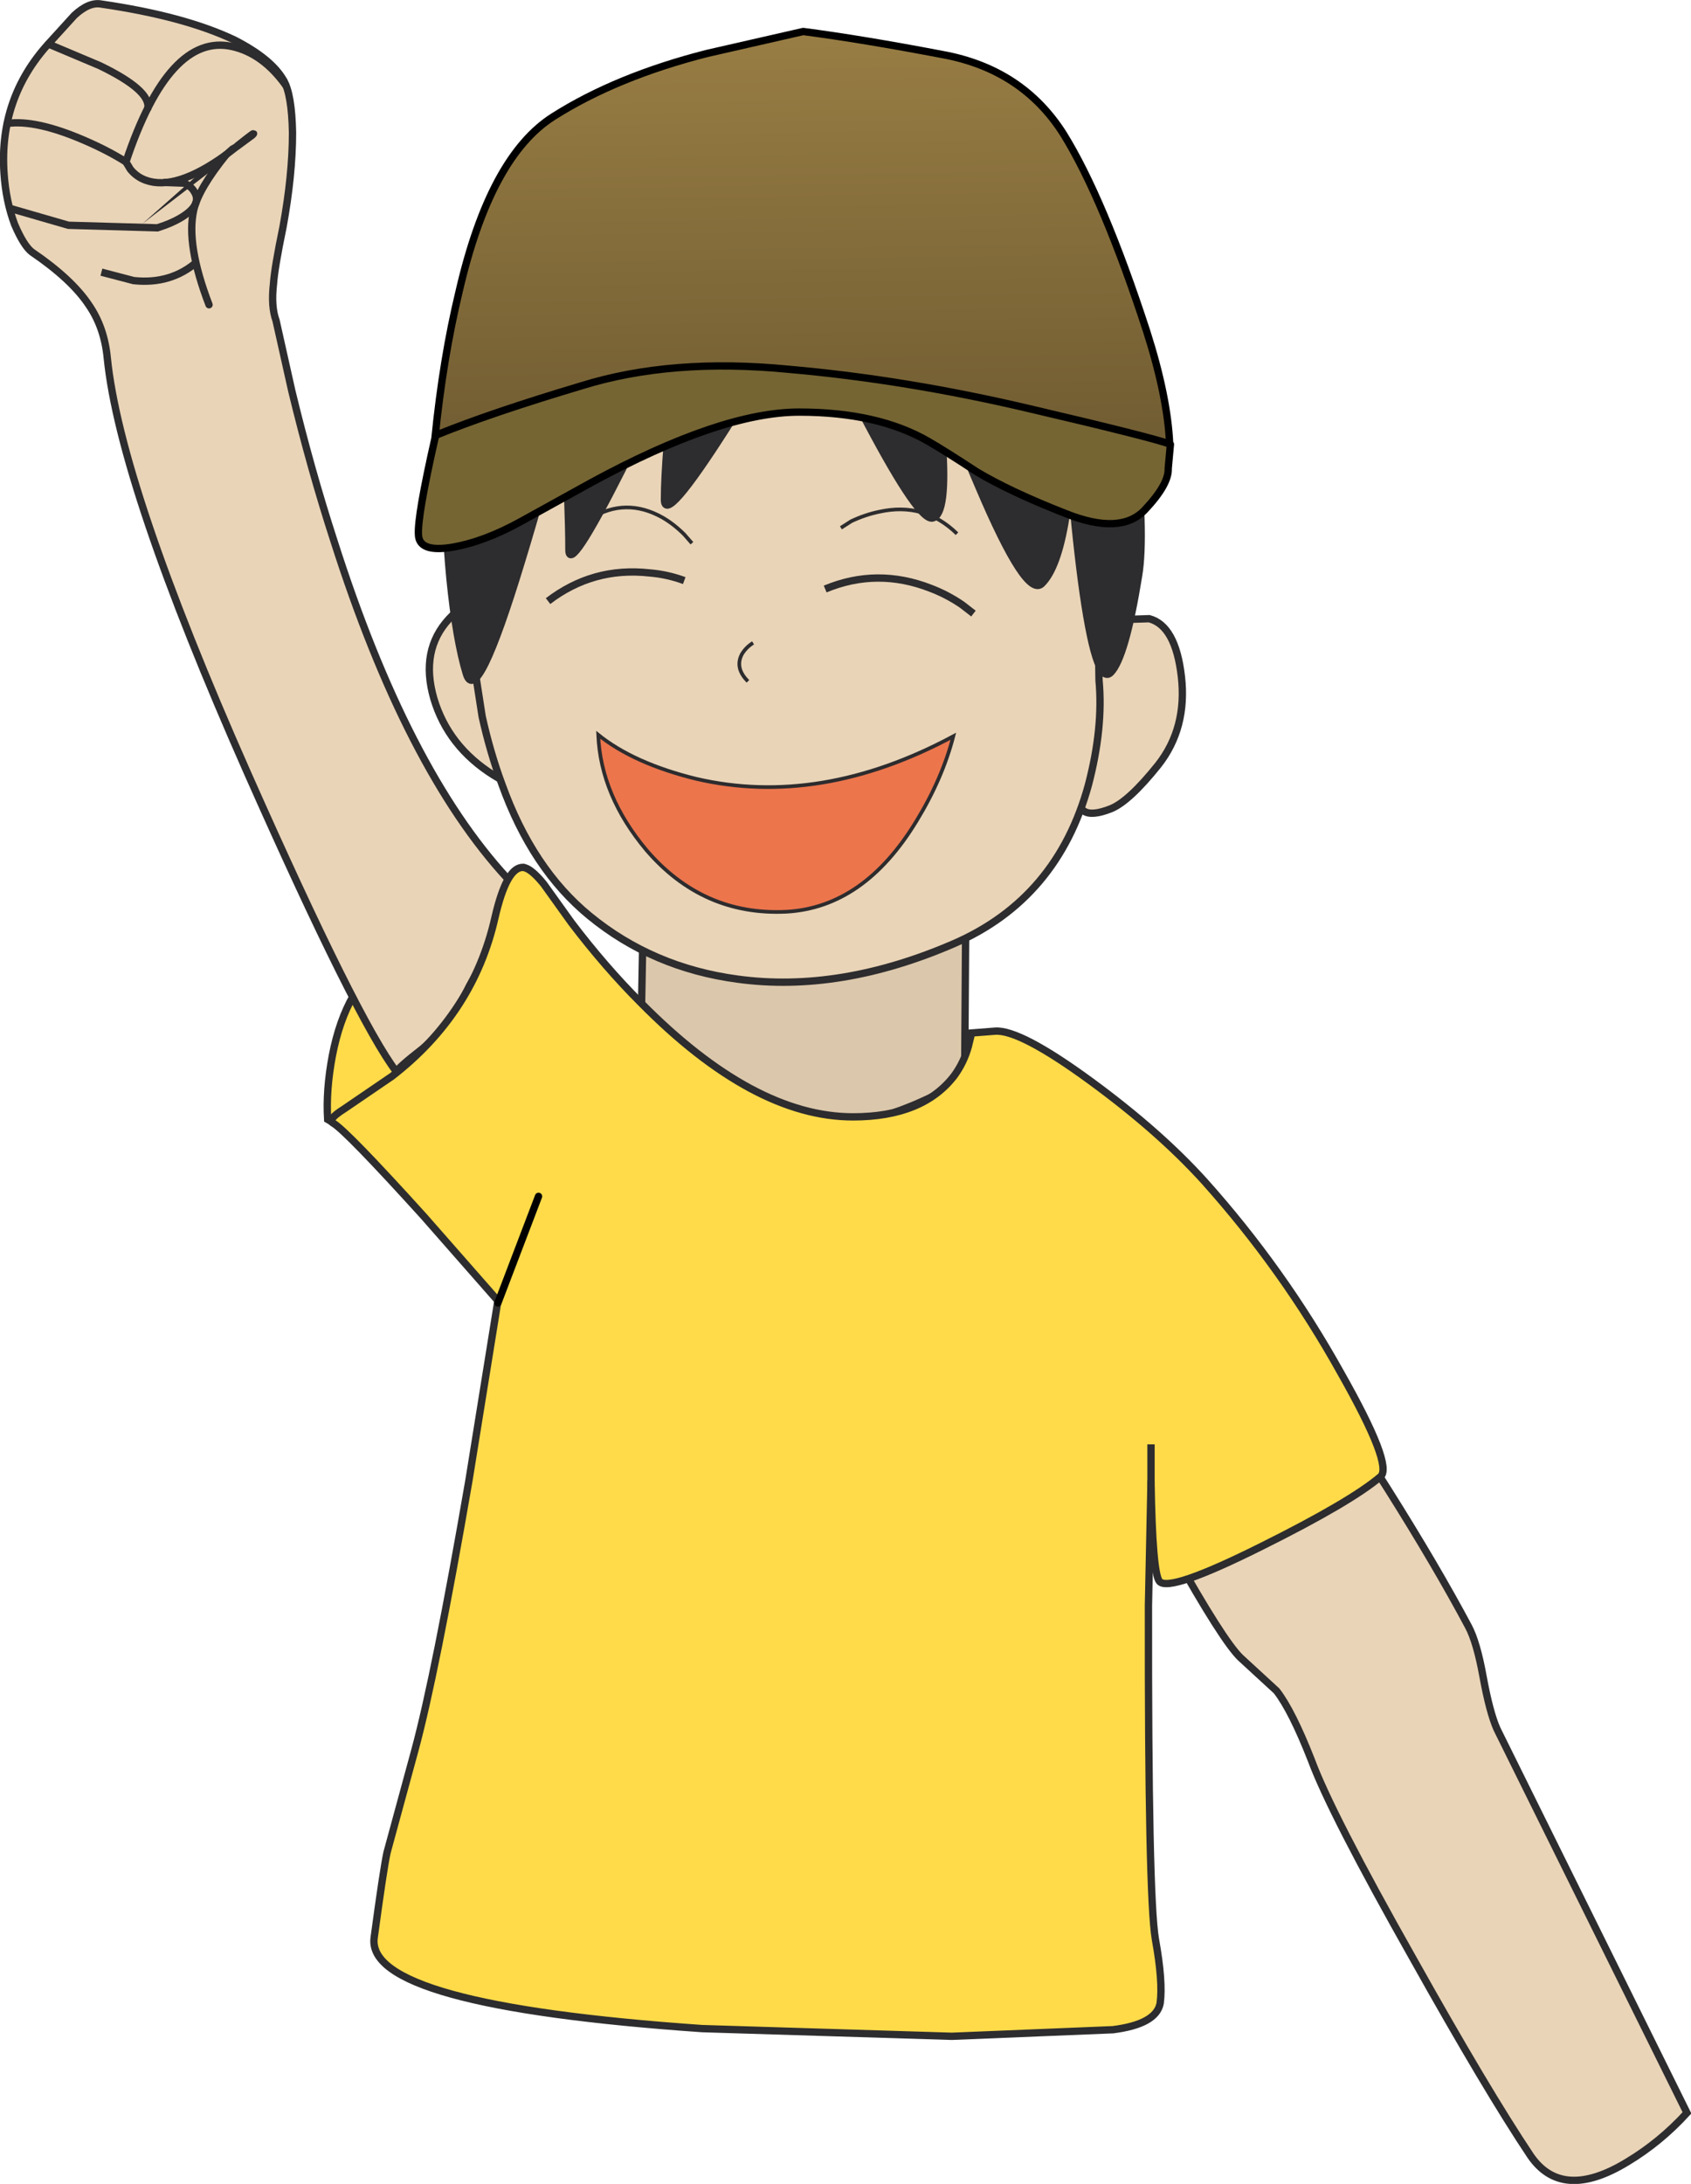 <?xml version="1.0" encoding="UTF-8" standalone="no"?>
<svg xmlns:xlink="http://www.w3.org/1999/xlink" height="298.1px" width="230.95px" xmlns="http://www.w3.org/2000/svg">
  <g transform="matrix(1, 0, 0, 1, 0.45, 0.5)">
    <path d="M52.7 130.05 L59.15 146.65 48.25 154.55 44.3 152.3 Q44.05 148.3 44.95 143.55 46.8 134.0 52.7 130.05" fill="#ffdb49" fill-rule="evenodd" stroke="none"/>
    <path d="M52.7 130.05 L59.15 146.65 48.25 154.55 44.3 152.3 Q44.05 148.3 44.95 143.55 46.8 134.0 52.7 130.05" fill="none" stroke="#2d2c2e" stroke-linecap="butt" stroke-linejoin="miter" stroke-miterlimit="1024" stroke-width="1.0"/>
    <path d="M38.3 10.5 Q39.4 12.4 39.5 17.6 39.5 23.4 38.2 30.5 37.05 36.05 36.9 38.25 36.55 41.35 37.25 43.25 L39.4 52.85 Q42.0 63.6 45.15 73.3 55.1 104.5 68.85 119.4 70.5 121.2 68.1 126.15 L63.65 134.1 Q61.25 139.2 57.25 142.65 53.9 145.25 53.7 145.8 48.35 138.8 33.35 105.0 15.95 65.7 14.2 48.35 13.8 44.2 11.7 41.15 9.35 37.6 3.9 33.9 2.8 33.05 1.55 30.15 0.35 26.95 0.1 23.15 -0.6 12.95 6.15 5.5 L9.7 1.6 Q11.7 -0.25 13.35 0.05 24.7 1.7 31.55 4.95 36.65 7.55 38.3 10.5 M19.75 14.25 Q20.1 11.8 13.15 8.45 L6.15 5.5 13.15 8.45 Q20.1 11.8 19.75 14.25" fill="#e9d4b7" fill-rule="evenodd" stroke="none"/>
    <path d="M38.3 10.5 Q39.4 12.4 39.5 17.6 39.5 23.4 38.2 30.5 37.05 36.05 36.9 38.25 36.55 41.35 37.25 43.25 L39.4 52.85 Q42.0 63.6 45.15 73.3 55.1 104.5 68.85 119.4 70.5 121.2 68.1 126.15 L63.65 134.1 Q61.25 139.2 57.25 142.65 53.9 145.25 53.7 145.8 48.35 138.8 33.35 105.0 15.95 65.7 14.2 48.35 13.8 44.2 11.7 41.15 9.35 37.6 3.9 33.9 2.8 33.05 1.55 30.15 0.35 26.95 0.1 23.15 -0.6 12.95 6.15 5.5" fill="none" stroke="#2d2c2e" stroke-linecap="butt" stroke-linejoin="miter" stroke-miterlimit="1024" stroke-width="1.0"/>
    <path d="M6.15 5.5 L9.7 1.6 Q11.7 -0.25 13.35 0.05 24.7 1.7 31.55 4.95 36.65 7.55 38.3 10.5 M6.15 5.5 L13.15 8.45 Q20.1 11.8 19.75 14.25" fill="none" stroke="#2d2c2e" stroke-linecap="round" stroke-linejoin="miter" stroke-miterlimit="1024" stroke-width="1.0"/>
    <path d="M31.75 19.6 L31.3 19.85 30.45 20.6 31.75 19.6 32.1 19.3 Q34.8 17.15 34.0 17.95 L31.9 19.5 31.75 19.6" fill="none" stroke="#2d2c2e" stroke-linecap="round" stroke-linejoin="miter" stroke-miterlimit="1024" stroke-width="1.0"/>
    <path d="M38.65 11.25 Q35.5 6.8 31.25 5.85 22.65 3.95 16.75 21.6 L17.35 22.6 Q18.2 23.65 19.45 24.1 23.55 25.6 30.45 20.6" fill="none" stroke="#2d2c2e" stroke-linecap="butt" stroke-linejoin="miter" stroke-miterlimit="1024" stroke-width="1.0"/>
    <path d="M30.45 20.6 Q26.65 25.3 26.0 28.2 24.95 32.9 28.1 41.1 M16.75 21.6 Q14.3 20.05 11.05 18.65 4.45 15.8 0.55 16.35" fill="none" stroke="#2d2c2e" stroke-linecap="round" stroke-linejoin="miter" stroke-miterlimit="1024" stroke-width="1.0"/>
    <path d="M0.6 27.85 L8.9 30.25 21.05 30.6 Q23.1 29.95 24.45 29.1 27.15 27.4 26.1 25.7 25.65 24.9 24.7 24.5 L21.9 24.4" fill="none" stroke="#2d2c2e" stroke-linecap="butt" stroke-linejoin="miter" stroke-miterlimit="1024" stroke-width="1.0"/>
    <path d="M13.4 36.65 L17.8 37.8 Q22.9 38.35 26.5 35.2" fill="none" stroke="#2d2c2e" stroke-linecap="butt" stroke-linejoin="miter" stroke-miterlimit="1024" stroke-width="1.0"/>
    <path d="M131.45 123.8 L131.3 146.75 Q128.6 148.5 124.55 150.25 116.4 153.65 109.4 153.65 102.35 153.65 94.05 148.5 89.8 145.85 87.05 143.3 L87.5 118.9 131.45 123.8" fill="#dbc7ab" fill-rule="evenodd" stroke="none"/>
    <path d="M131.45 123.8 L87.5 118.9 87.05 143.3 Q89.8 145.85 94.05 148.5 102.35 153.65 109.4 153.65 116.4 153.65 124.55 150.25 128.6 148.5 131.3 146.75 L131.45 123.8" fill="none" stroke="#2d2c2e" stroke-linecap="butt" stroke-linejoin="miter" stroke-miterlimit="1024" stroke-width="1.0"/>
    <path d="M159.9 211.55 L153.85 200.1 163.95 194.05 Q174.5 187.95 176.9 187.7 179.45 187.45 189.15 202.85 195.7 213.25 200.1 221.5 201.25 223.65 202.1 228.35 203.0 233.25 204.0 235.5 L229.95 287.9 Q226.3 291.9 221.8 294.6 212.85 300.05 208.55 293.7 202.6 284.8 192.55 266.85 181.3 246.95 178.65 239.75 176.0 233.0 173.9 230.3 L168.95 225.75 Q166.55 223.4 159.9 211.55" fill="#e9d4b7" fill-rule="evenodd" stroke="none"/>
    <path d="M159.9 211.55 Q166.55 223.4 168.95 225.75 L173.9 230.3 Q176.0 233.0 178.65 239.75 181.3 246.95 192.55 266.85 202.6 284.8 208.55 293.7 212.85 300.05 221.8 294.6 226.3 291.9 229.95 287.9 L204.0 235.5 Q203.0 233.25 202.1 228.35 201.25 223.65 200.1 221.5 195.7 213.25 189.15 202.85 179.45 187.45 176.9 187.7 174.5 187.95 163.95 194.05 L153.85 200.1 159.9 211.55" fill="none" stroke="#2d2c2e" stroke-linecap="butt" stroke-linejoin="miter" stroke-miterlimit="1024" stroke-width="1.0"/>
    <path d="M71.0 117.9 Q72.05 118.0 73.8 120.15 L77.6 125.45 Q82.2 131.5 87.05 136.35 102.45 151.95 116.05 151.95 125.6 151.95 129.9 146.3 131.2 144.5 131.8 142.35 L132.25 140.5 135.45 140.25 Q138.85 140.0 148.55 147.1 157.9 153.95 164.05 160.75 174.8 172.75 182.65 186.85 189.85 199.55 188.1 201.05 184.05 204.5 171.9 210.55 159.2 216.9 157.9 215.35 156.95 214.2 156.75 201.75 L156.4 218.65 Q156.35 258.4 157.35 264.2 158.4 270.0 158.0 272.95 157.45 275.8 151.55 276.55 L129.55 277.45 95.45 276.4 Q49.45 273.2 50.65 264.0 51.9 254.75 52.4 252.4 L56.2 238.45 Q59.0 228.15 63.6 201.55 L67.55 177.05 57.45 165.55 Q46.85 153.85 45.05 152.8 44.2 152.35 46.5 150.9 L53.1 146.4 Q64.2 137.8 67.15 124.75 68.75 117.8 71.0 117.9 M156.75 201.75 L156.75 198.0 156.75 196.65 156.75 198.0 156.75 201.75" fill="#ffdb49" fill-rule="evenodd" stroke="none"/>
    <path d="M71.0 117.9 Q72.05 118.0 73.8 120.15 L77.6 125.45 Q82.2 131.5 87.05 136.35 102.45 151.95 116.05 151.95 125.6 151.95 129.9 146.3 131.2 144.5 131.8 142.35 L132.25 140.5 135.45 140.25 Q138.85 140.0 148.55 147.1 157.9 153.95 164.05 160.75 174.8 172.75 182.65 186.85 189.85 199.55 188.1 201.05 184.05 204.5 171.9 210.55 159.2 216.9 157.9 215.35 156.95 214.2 156.75 201.75 M156.75 196.65 L156.75 198.0 156.75 201.75" fill="none" stroke="#2d2c2e" stroke-linecap="butt" stroke-linejoin="miter" stroke-miterlimit="1024" stroke-width="1.0"/>
    <path d="M156.75 201.75 L156.4 218.65 Q156.35 258.4 157.35 264.2 158.4 270.0 158.0 272.95 157.45 275.8 151.55 276.55 L129.55 277.45 95.45 276.4 Q49.45 273.2 50.65 264.0 51.9 254.75 52.4 252.4 L56.2 238.45 Q59.0 228.15 63.6 201.55 L67.55 177.05 57.45 165.55 Q46.85 153.85 45.05 152.8 44.2 152.35 46.5 150.9 L53.1 146.4 Q64.2 137.8 67.15 124.75 68.75 117.8 71.0 117.9" fill="none" stroke="#2d2c2e" stroke-linecap="round" stroke-linejoin="miter" stroke-miterlimit="1024" stroke-width="1.0"/>
    <path d="M65.35 80.9 L70.65 81.25 77.2 108.05 72.75 107.9 71.0 107.35 Q68.85 106.5 66.95 105.3 60.75 101.4 58.8 94.85 56.9 88.25 60.9 83.95 62.95 81.75 65.35 80.9" fill="#e9d4b7" fill-rule="evenodd" stroke="none"/>
    <path d="M65.35 80.9 Q62.95 81.75 60.9 83.95 56.9 88.25 58.8 94.85 60.75 101.4 66.95 105.3 68.85 106.5 71.0 107.35 L72.75 107.9 77.2 108.05 70.65 81.25 65.35 80.9" fill="none" stroke="#2d2c2e" stroke-linecap="butt" stroke-linejoin="miter" stroke-miterlimit="1024" stroke-width="1.0"/>
    <path d="M157.75 103.9 Q153.75 108.9 151.25 109.9 148.7 110.9 147.65 110.25 145.95 109.2 146.3 104.05 146.45 101.45 146.95 99.1 L150.25 84.15 156.5 83.95 Q160.1 84.9 160.9 91.85 161.7 98.85 157.75 103.9" fill="#e9d4b7" fill-rule="evenodd" stroke="none"/>
    <path d="M157.75 103.9 Q153.75 108.9 151.25 109.9 148.7 110.9 147.65 110.25 145.95 109.2 146.3 104.05 146.45 101.45 146.95 99.1 L150.25 84.15 156.5 83.95 Q160.1 84.9 160.9 91.85 161.7 98.85 157.75 103.9" fill="none" stroke="#2d2c2e" stroke-linecap="butt" stroke-linejoin="miter" stroke-miterlimit="1024" stroke-width="1.0"/>
    <path d="M138.25 50.25 Q142.65 52.8 146.35 56.0 L149.15 58.65 149.65 92.35 Q150.25 98.85 148.2 106.65 143.95 122.15 129.85 128.3 114.25 135.05 100.3 133.15 88.7 131.6 80.05 124.5 72.25 118.1 68.1 106.55 66.5 102.25 65.4 97.3 L59.4 58.65 Q64.35 55.2 72.75 51.55 89.45 44.3 106.7 43.15 123.85 42.1 138.25 50.25" fill="#e9d4b7" fill-rule="evenodd" stroke="none"/>
    <path d="M138.25 50.25 Q123.85 42.1 106.7 43.15 89.45 44.3 72.75 51.55 64.35 55.2 59.4 58.65 L65.4 97.3 Q66.5 102.25 68.1 106.55 72.25 118.1 80.05 124.5 88.7 131.6 100.3 133.15 114.25 135.05 129.85 128.3 143.95 122.15 148.2 106.65 150.25 98.85 149.65 92.35 L149.15 58.65 146.35 56.0 Q142.65 52.8 138.25 50.25" fill="none" stroke="#2d2c2e" stroke-linecap="butt" stroke-linejoin="miter" stroke-miterlimit="1024" stroke-width="1.0"/>
    <path d="M114.4 71.55 L115.8 70.65 Q117.7 69.75 119.65 69.35 125.8 68.0 130.25 72.35" fill="none" stroke="#2d2c2e" stroke-linecap="butt" stroke-linejoin="miter" stroke-miterlimit="1024" stroke-width="0.5"/>
    <path d="M94.6 105.8 Q111.55 109.75 129.75 100.0 128.25 105.8 124.7 111.6 117.55 123.35 106.95 123.95 95.55 124.5 87.85 115.55 81.6 108.1 81.25 99.8 86.1 103.7 94.6 105.8" fill="#ec754c" fill-rule="evenodd" stroke="none"/>
    <path d="M94.6 105.8 Q111.55 109.75 129.75 100.0 128.25 105.8 124.7 111.6 117.55 123.35 106.95 123.95 95.55 124.5 87.85 115.55 81.6 108.1 81.25 99.8 86.1 103.7 94.6 105.8" fill="none" stroke="#2d2c2e" stroke-linecap="butt" stroke-linejoin="miter" stroke-miterlimit="1024" stroke-width="0.5"/>
    <path d="M102.4 87.25 Q101.45 87.85 100.9 88.75 99.85 90.65 101.7 92.5" fill="none" stroke="#2d2c2e" stroke-linecap="butt" stroke-linejoin="miter" stroke-miterlimit="1024" stroke-width="0.5"/>
    <path d="M94.05 73.65 L93.0 72.45 Q91.6 71.05 90.05 70.15 85.0 67.3 80.15 70.3" fill="none" stroke="#2d2c2e" stroke-linecap="butt" stroke-linejoin="miter" stroke-miterlimit="1024" stroke-width="0.5"/>
    <path d="M142.85 47.15 Q151.1 49.6 154.65 63.75 L154.45 58.0 Q156.0 72.5 155.05 78.1 153.25 89.25 151.25 91.3 149.2 93.3 147.25 78.75 146.3 71.5 145.75 63.8 L145.1 70.2 Q144.0 77.0 141.85 79.15 139.75 81.3 133.25 66.0 129.95 58.35 127.15 50.25 127.9 55.05 128.25 59.9 128.95 69.65 126.95 70.2 125.15 70.75 118.05 57.35 114.55 50.7 111.35 43.85 134.55 44.7 142.85 47.15" fill="#2d2c2e" fill-rule="evenodd" stroke="none"/>
    <path d="M142.85 47.15 Q134.55 44.7 111.35 43.85 114.55 50.7 118.05 57.35 125.15 70.75 126.95 70.2 128.95 69.65 128.25 59.9 127.9 55.05 127.15 50.25 129.95 58.35 133.25 66.0 139.75 81.3 141.85 79.15 144.0 77.0 145.1 70.2 L145.75 63.8 Q146.3 71.5 147.25 78.75 149.2 93.3 151.25 91.3 153.25 89.25 155.05 78.1 156.0 72.5 154.45 58.0 L154.65 63.75 Q151.1 49.6 142.85 47.15" fill="none" stroke="#2d2c2e" stroke-linecap="butt" stroke-linejoin="miter" stroke-miterlimit="1024" stroke-width="1.0"/>
    <path d="M59.5 59.9 Q60.85 57.3 65.1 54.75 83.4 43.6 107.5 43.6 L98.85 57.85 Q90.3 71.25 90.3 67.7 90.3 61.95 91.85 48.45 L84.55 63.55 Q77.25 78.0 77.25 74.55 77.25 69.05 76.55 55.35 73.8 66.25 70.75 76.2 64.7 96.1 63.25 91.5 61.85 86.95 61.0 78.45 60.6 74.25 60.5 70.9 58.9 74.9 59.15 69.3 L59.5 59.9" fill="#2d2c2e" fill-rule="evenodd" stroke="none"/>
    <path d="M59.5 59.9 Q60.85 57.3 65.1 54.75 83.4 43.6 107.5 43.6 L98.85 57.85 Q90.3 71.25 90.3 67.7 90.3 61.95 91.85 48.45 L84.55 63.55 Q77.25 78.0 77.25 74.55 77.25 69.05 76.55 55.35 73.8 66.25 70.75 76.2 64.7 96.1 63.25 91.5 61.85 86.95 61.0 78.45 60.6 74.25 60.5 70.9 58.9 74.9 59.15 69.3" fill="none" stroke="#2d2c2e" stroke-linecap="butt" stroke-linejoin="miter" stroke-miterlimit="1024" stroke-width="1.0"/>
    <path d="M93.0 78.75 Q90.7 77.9 88.25 77.7 80.55 76.85 74.4 81.55" fill="none" stroke="#2d2c2e" stroke-linecap="butt" stroke-linejoin="miter" stroke-miterlimit="1024" stroke-width="1.0"/>
    <path d="M132.5 83.25 L130.95 82.05 Q128.9 80.65 126.65 79.8 119.35 76.95 112.25 79.9" fill="none" stroke="#2d2c2e" stroke-linecap="butt" stroke-linejoin="miter" stroke-miterlimit="1024" stroke-width="1.0"/>
    <path d="M159.3 60.1 L159.4 60.15 159.1 63.45 Q159.2 65.6 155.9 69.1 152.6 72.6 145.1 69.6 137.55 66.65 132.95 63.9 128.45 60.95 126.35 59.75 119.45 55.75 108.7 55.75 98.0 55.75 80.25 65.4 L70.75 70.65 Q65.7 73.45 61.3 74.2 56.75 74.95 56.7 72.45 56.55 69.95 58.95 59.35 L59.1 58.9 Q66.6 55.85 79.0 52.15 91.25 48.35 107.2 49.9 123.25 51.3 140.2 55.3 156.45 59.1 159.3 60.1" fill="#756533" fill-rule="evenodd" stroke="none"/>
    <path d="M58.95 59.35 Q60.05 48.4 62.25 39.3 66.5 20.85 75.15 15.4 83.75 9.95 96.1 6.8 L109.25 3.8 Q117.3 4.85 128.3 6.95 139.2 8.95 144.8 17.8 150.25 26.6 156.15 44.7 159.0 53.6 159.3 60.1 156.45 59.1 140.2 55.3 123.25 51.3 107.2 49.9 91.25 48.35 79.0 52.15 66.6 55.85 59.1 58.9 L58.95 59.35" fill="url(#gradient0)" fill-rule="evenodd" stroke="none"/>
    <path d="M58.95 59.35 Q60.05 48.4 62.25 39.3 66.5 20.85 75.15 15.4 83.75 9.95 96.1 6.8 L109.25 3.8 Q117.3 4.85 128.3 6.95 139.2 8.95 144.8 17.8 150.25 26.6 156.15 44.7 159.0 53.6 159.3 60.1 M159.4 60.15 L159.1 63.45 Q159.2 65.6 155.9 69.1 152.6 72.6 145.1 69.6 137.55 66.65 132.95 63.9 128.45 60.95 126.35 59.75 119.45 55.75 108.7 55.75 98.0 55.75 80.25 65.4 L70.75 70.65 Q65.7 73.45 61.3 74.2 56.75 74.95 56.7 72.45 56.55 69.95 58.95 59.35 L59.1 58.9 Q66.6 55.85 79.0 52.15 91.25 48.35 107.2 49.9 123.25 51.3 140.2 55.3 156.45 59.1 159.3 60.1" fill="none" stroke="#000000" stroke-linecap="round" stroke-linejoin="round" stroke-width="1.0"/>
    <path d="M73.1 162.8 L67.55 177.35" fill="none" stroke="#000000" stroke-linecap="round" stroke-linejoin="round" stroke-width="1.0"/>
  </g>
  <defs>
    <linearGradient gradientTransform="matrix(-5.0E-4, -0.036, 0.034, -5.0E-4, 109.15, 31.95)" gradientUnits="userSpaceOnUse" id="gradient0" spreadMethod="pad" x1="-819.2" x2="819.2">
      <stop offset="0.0" stop-color="#705c32"/>
      <stop offset="1.0" stop-color="#997e44"/>
    </linearGradient>
  </defs>
</svg>
